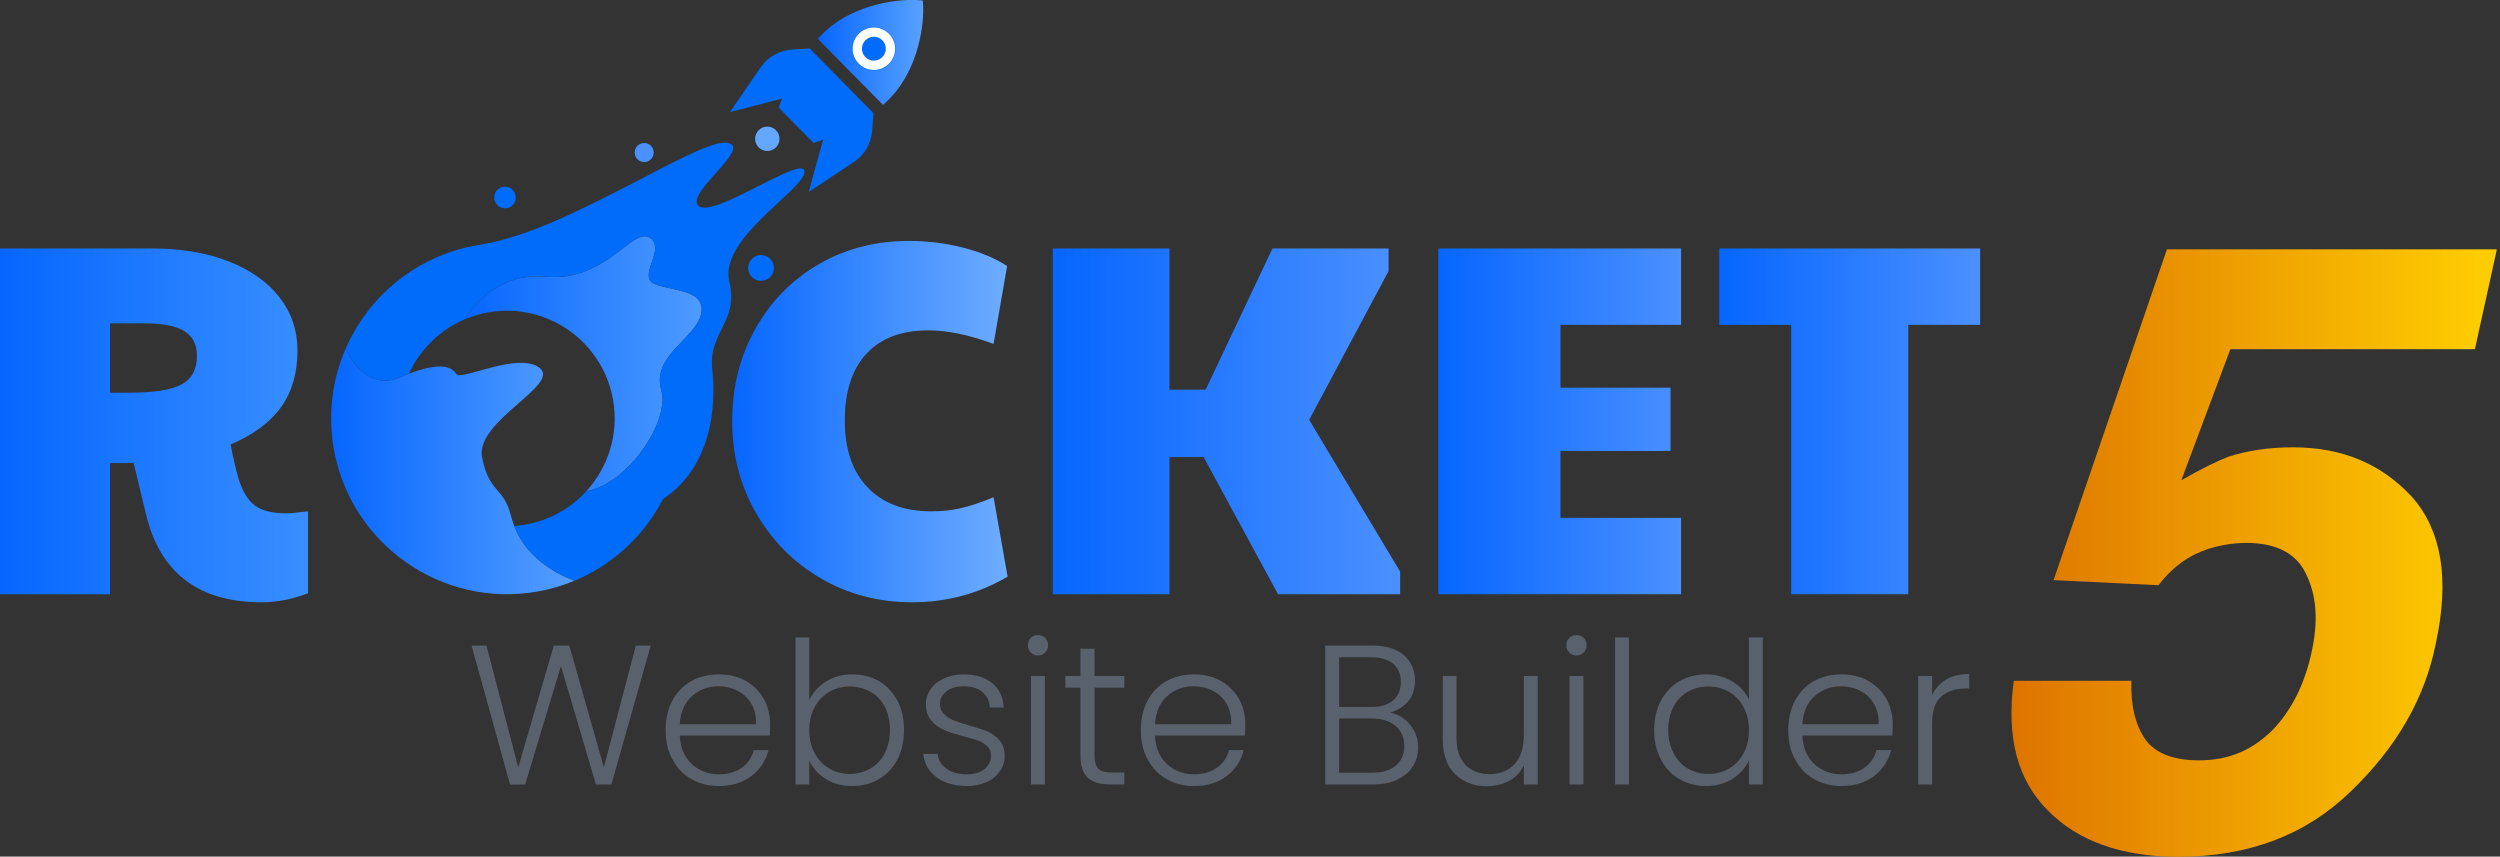 <?xml version="1.0" encoding="UTF-8" standalone="no"?>
<!DOCTYPE svg PUBLIC "-//W3C//DTD SVG 1.1//EN" "http://www.w3.org/Graphics/SVG/1.1/DTD/svg11.dtd">
<svg width="100%" height="100%" viewBox="0 0 537 184" version="1.1" xmlns="http://www.w3.org/2000/svg" xmlns:xlink="http://www.w3.org/1999/xlink" xml:space="preserve" xmlns:serif="http://www.serif.com/" style="fill-rule:evenodd;clip-rule:evenodd;stroke-linejoin:round;stroke-miterlimit:2;">
    <rect x="0" y="0" width="537" height="184" fill="#333333" stroke="none"/>
    <g transform="matrix(1,0,0,1,-264.979,-476.119)">
        <g transform="matrix(0.299,0,0,0.299,103.887,339.831)">
            <path d="M631.51,737.93C649.321,737.93 661.896,735.944 669.241,731.973C676.581,728.001 680.253,721.203 680.253,711.573C680.253,703.392 677.241,697.435 671.227,693.7C665.207,689.971 655.701,688.104 642.703,688.104L617.79,688.104L617.79,737.93L631.51,737.93ZM643.786,825.667L634.76,788.479L617.79,788.479L617.79,882.715L538.718,882.715L538.718,634.306L648.119,634.306C668.818,634.306 687.051,637.375 702.82,643.513C718.582,649.651 730.802,658.26 739.467,669.329C748.133,680.403 752.465,693.159 752.465,707.601C752.465,723.73 748.55,737.27 740.731,748.22C732.906,759.176 720.81,768.141 704.444,775.119C706.126,784.27 708.055,792.574 710.221,800.032C713.11,809.183 717.081,815.558 722.136,819.168C727.191,822.779 734.531,824.584 744.161,824.584C747.529,824.584 752.826,824.105 760.048,823.14L760.048,881.993C748.731,886.325 737.662,888.492 726.83,888.492C681.573,888.492 653.896,867.55 643.786,825.667Z" style="fill:url(#_Linear1);"/>
        </g>
        <g transform="matrix(0.299,0,0,0.299,103.887,339.831)">
            <path d="M1128.51,871.342C1108.89,859.912 1093.36,844.262 1081.93,824.404C1070.5,804.546 1064.78,782.583 1064.78,758.51C1064.78,733.958 1070.32,711.815 1081.39,692.076C1092.46,672.342 1107.62,656.872 1126.88,645.679C1146.14,634.486 1167.8,628.89 1191.87,628.89C1204.87,628.89 1217.63,630.458 1230.15,633.584C1242.66,636.715 1253.37,641.166 1262.28,646.943L1252.53,702.907C1235.2,696.408 1219.55,693.159 1205.59,693.159C1186.33,693.159 1171.53,698.755 1161.18,709.948C1150.83,721.141 1145.66,737.208 1145.66,758.149C1145.66,778.611 1151.13,794.56 1162.09,805.99C1173.04,817.425 1188.26,823.14 1207.76,823.14C1215.22,823.14 1222.2,822.418 1228.7,820.974C1235.2,819.53 1243.14,816.884 1252.53,813.031L1262.64,870.078C1241.7,882.354 1218.83,888.492 1194.04,888.492C1169.97,888.492 1148.12,882.771 1128.51,871.342Z" style="fill:url(#_Linear2);"/>
        </g>
        <g transform="matrix(0.299,0,0,0.299,103.887,339.831)">
            <path d="M1295.13,634.306L1378.9,634.306L1378.9,735.764L1404.89,735.764L1452.92,634.306L1536.32,634.306L1536.32,650.553L1479.27,757.427L1544.62,866.467L1544.62,882.715L1456.89,882.715L1403.45,784.146L1378.9,784.146L1378.9,882.715L1295.13,882.715L1295.13,634.306Z" style="fill:url(#_Linear3);"/>
        </g>
        <g transform="matrix(0.299,0,0,0.299,103.887,339.831)">
            <path d="M1572.06,634.306L1746.46,634.306L1746.46,689.187L1659.8,689.187L1659.8,734.32L1738.87,734.32L1738.87,779.813L1659.8,779.813L1659.8,827.834L1746.46,827.834L1746.46,882.715L1572.06,882.715L1572.06,634.306Z" style="fill:url(#_Linear4);"/>
        </g>
        <g transform="matrix(0.299,0,0,0.299,103.887,339.831)">
            <path d="M1825.52,689.187L1773.89,689.187L1773.89,634.306L1961.28,634.306L1961.28,689.187L1909.65,689.187L1909.65,882.715L1825.52,882.715L1825.52,689.187Z" style="fill:url(#_Linear5);"/>
        </g>
        <g transform="matrix(0.299,0,0,0.299,103.887,339.831)">
            <path d="M1179.25,525.227C1198.46,504.471 1203.21,473.039 1201.75,457.198C1201.74,456.837 1201.69,456.418 1201.65,456.222C1201.41,456.199 1201.14,456.146 1200.68,456.108C1184.86,454.42 1153.36,458.697 1132.32,477.603C1130.22,479.495 1128.2,481.538 1126.28,483.682L1173.08,531.183C1175.25,529.29 1177.32,527.305 1179.25,525.227Z" style="fill:url(#_Linear6);"/>
        </g>
        <g transform="matrix(0.299,0,0,0.299,103.887,339.831)">
            <path d="M1165.27,550.053L1166.3,537.163L1120.44,490.611L1107.53,491.446C1098.57,492.026 1090.38,496.687 1085.3,504.091L1063.18,536.332L1100.67,526.595C1099.02,530.618 1098.17,533.107 1098.17,533.107L1110.18,545.294L1111.23,546.366L1123.24,558.553C1123.24,558.553 1125.88,557.693 1130.13,556.011L1119.74,593.731L1152.3,572.096C1159.78,567.129 1164.56,559.002 1165.27,550.053Z" style="fill:rgb(0,108,249);"/>
        </g>
        <g transform="matrix(0.299,0,0,0.299,103.887,339.831)">
            <path d="M1177.48,501.895C1171.35,507.929 1161.5,507.856 1155.46,501.732C1149.43,495.607 1149.5,485.751 1155.63,479.717C1161.75,473.683 1171.61,473.756 1177.64,479.88C1183.68,486.005 1183.6,495.861 1177.48,501.895Z" style="fill:rgb(0,108,249);fill-rule:nonzero;"/>
        </g>
        <g transform="matrix(0.299,0,0,0.299,103.887,339.831)">
            <path d="M1174.91,499.283C1170.22,503.896 1162.69,503.841 1158.07,499.158C1153.46,494.477 1153.52,486.941 1158.2,482.328C1162.88,477.715 1170.42,477.771 1175.03,482.453C1179.64,487.135 1179.59,494.67 1174.91,499.283Z" style="fill:rgb(0,108,249);stroke:white;stroke-width:6.69px;"/>
        </g>
        <g transform="matrix(0.299,0,0,0.299,103.887,339.831)">
            <path d="M1094.6,646.73C1095.48,651.763 1092.12,656.558 1087.08,657.438C1082.05,658.318 1077.26,654.951 1076.38,649.917C1075.5,644.884 1078.86,640.09 1083.9,639.209C1088.93,638.329 1093.72,641.696 1094.6,646.73Z" style="fill:rgb(0,108,249);"/>
        </g>
        <g transform="matrix(0.299,0,0,0.299,103.887,339.831)">
            <path d="M1098.62,554.016C1099.45,558.78 1096.27,563.318 1091.5,564.151C1086.74,564.984 1082.2,561.797 1081.37,557.033C1080.54,552.269 1083.72,547.732 1088.49,546.899C1093.25,546.066 1097.79,549.252 1098.62,554.016Z" style="fill:rgb(99,167,255);"/>
        </g>
        <g transform="matrix(0.299,0,0,0.299,103.887,339.831)">
            <path d="M1008.3,564.217C1008.95,567.938 1006.46,571.481 1002.74,572.132C999.02,572.782 995.477,570.293 994.826,566.573C994.175,562.853 996.664,559.309 1000.38,558.658C1004.11,558.008 1007.65,560.496 1008.3,564.217Z" style="fill:rgb(75,144,255);"/>
        </g>
        <g transform="matrix(0.299,0,0,0.299,103.887,339.831)">
            <path d="M902.873,605.318C907.086,604.581 909.904,600.569 909.168,596.355C908.431,592.143 904.419,589.325 900.206,590.061C895.993,590.798 893.174,594.811 893.911,599.023C894.648,603.236 898.66,606.054 902.873,605.318Z" style="fill:rgb(0,108,249);"/>
        </g>
        <g transform="matrix(0.299,0,0,0.299,103.887,339.831)">
            <path d="M908.17,833.65C907.32,831.449 906.574,829.151 905.96,826.736C900.426,804.972 890.255,810.493 885.088,784.443C879.92,758.393 941.517,732.307 926.54,720.224C911.563,708.141 869.967,729.504 866.654,724.57C863.6,720.021 856.832,715.081 832.568,724.278C830.515,725.056 828.336,725.936 826.023,726.925C807.104,735.023 794.97,720.766 788.668,709.397C788.086,708.347 787.555,707.323 787.072,706.343C778.833,725.327 775.163,746.501 777.221,768.236C777.534,771.537 777.975,774.852 778.555,778.174C790.549,846.764 856.11,892.809 924.701,880.815C934.071,879.176 943.017,876.532 951.455,873.023C935.908,867.047 916.601,855.475 908.17,833.65Z" style="fill:url(#_Linear7);"/>
        </g>
        <g transform="matrix(0.299,0,0,0.299,103.887,339.831)">
            <path d="M1013.83,735.997C1006.63,711.121 1039.2,698.89 1042.56,680.742C1045.92,662.594 1017.77,665.067 1007.73,659.062C997.697,653.057 1017.58,633.653 1005.29,626.41C992.996,619.167 973.733,658.473 930.58,654.584C898.58,651.7 879.922,673.72 872.414,685.296C877.82,682.974 883.573,681.231 889.616,680.175C931.659,672.823 971.844,701.046 979.196,743.088C983.485,767.615 975.663,791.506 960.057,808.619C989.581,803.717 1020.34,758.45 1013.83,735.997Z" style="fill:url(#_Linear8);"/>
        </g>
        <g transform="matrix(0.299,0,0,0.299,103.887,339.831)">
            <path d="M1040.99,604.036C1029.12,595.698 1081.22,560.858 1060.57,558.344C1039.91,555.83 946.584,621.156 886.445,631.06C884.889,631.316 883.355,631.61 881.834,631.925C881.622,631.961 881.409,631.99 881.197,632.028C841.91,638.897 810.029,663.345 792.206,695.865C792.189,695.892 792.179,695.907 792.179,695.907L792.177,695.917C790.32,699.308 788.615,702.786 787.072,706.343C787.555,707.323 788.086,708.347 788.668,709.397C794.97,720.766 807.104,735.023 826.023,726.925C828.336,725.936 830.515,725.056 832.568,724.278C840.452,707.082 854.516,692.98 872.414,685.296C879.922,673.72 898.58,651.7 930.58,654.584C973.733,658.473 992.996,619.167 1005.29,626.41C1017.58,633.653 997.697,653.057 1007.73,659.062C1017.77,665.067 1045.92,662.594 1042.56,680.742C1039.2,698.89 1006.63,711.121 1013.83,735.997C1020.34,758.45 989.581,803.717 960.057,808.619C948.911,820.84 933.798,829.605 916.282,832.668C913.567,833.143 910.861,833.466 908.17,833.65C916.601,855.475 935.908,867.047 951.455,873.023C970.129,865.257 986.302,853.23 998.987,838.331C1005.25,830.976 1010.66,822.919 1015.1,814.333C1015.11,814.33 1015.11,814.327 1015.12,814.323C1049.66,791.132 1053.45,748.875 1050.46,721.221C1047.46,693.567 1069.73,687.834 1062.65,657.831C1055.56,627.828 1113.33,593.836 1116.5,580.418C1120.53,563.346 1052.86,612.374 1040.99,604.036Z" style="fill:rgb(0,108,249);"/>
        </g>
        <g transform="matrix(0.631,0,0,0.631,231.171,245.222)">
            <g transform="matrix(288,0,0,288,720.093,652.112)">
                <path d="M0.264,-0.426C0.288,-0.44 0.307,-0.449 0.32,-0.454C0.342,-0.461 0.367,-0.465 0.396,-0.465C0.455,-0.465 0.501,-0.445 0.537,-0.406C0.572,-0.366 0.581,-0.309 0.565,-0.234C0.552,-0.168 0.518,-0.11 0.465,-0.059C0.412,-0.007 0.344,0.019 0.26,0.019C0.193,0.019 0.141,0 0.106,-0.036C0.07,-0.072 0.057,-0.123 0.066,-0.189L0.205,-0.189C0.204,-0.159 0.21,-0.136 0.222,-0.119C0.234,-0.103 0.255,-0.095 0.285,-0.095C0.32,-0.095 0.348,-0.107 0.372,-0.131C0.395,-0.155 0.41,-0.186 0.418,-0.223C0.426,-0.259 0.424,-0.289 0.412,-0.314C0.401,-0.339 0.377,-0.352 0.341,-0.352C0.324,-0.352 0.309,-0.349 0.296,-0.345C0.272,-0.337 0.253,-0.323 0.237,-0.302L0.113,-0.308L0.247,-0.699L0.637,-0.699L0.611,-0.581L0.322,-0.581L0.264,-0.426Z" style="fill:url(#_Linear9);fill-rule:nonzero;"/>
            </g>
        </g>
        <g transform="matrix(3.556,0,0,3.556,-1909.28,-1963.18)">
            <g transform="matrix(12,0,0,12,639.606,733.351)">
                <path d="M0.928,-0.699L0.73,-0L0.652,-0L0.476,-0.596L0.296,-0L0.22,0.001L0.026,-0.699L0.101,-0.699L0.261,-0.086L0.44,-0.699L0.518,-0.699L0.692,-0.086L0.853,-0.699L0.928,-0.699Z" style="fill:rgb(89,97,108);fill-rule:nonzero;"/>
            </g>
            <g transform="matrix(12,0,0,12,651.066,733.351)">
                <path d="M0.574,-0.301C0.574,-0.277 0.573,-0.259 0.572,-0.246L0.119,-0.246C0.121,-0.205 0.131,-0.169 0.149,-0.14C0.167,-0.111 0.191,-0.089 0.22,-0.074C0.249,-0.058 0.281,-0.051 0.316,-0.051C0.361,-0.051 0.4,-0.062 0.431,-0.084C0.462,-0.106 0.482,-0.136 0.492,-0.173L0.566,-0.173C0.553,-0.12 0.524,-0.076 0.481,-0.043C0.437,-0.009 0.382,0.008 0.316,0.008C0.265,0.008 0.219,-0.003 0.178,-0.027C0.137,-0.049 0.106,-0.082 0.083,-0.125C0.059,-0.167 0.048,-0.216 0.048,-0.273C0.048,-0.33 0.059,-0.379 0.082,-0.422C0.105,-0.465 0.136,-0.497 0.177,-0.52C0.218,-0.543 0.264,-0.554 0.316,-0.554C0.368,-0.554 0.413,-0.543 0.453,-0.52C0.492,-0.497 0.522,-0.467 0.543,-0.429C0.564,-0.39 0.574,-0.348 0.574,-0.301ZM0.503,-0.303C0.504,-0.344 0.496,-0.378 0.479,-0.407C0.462,-0.436 0.438,-0.457 0.409,-0.472C0.38,-0.487 0.348,-0.494 0.313,-0.494C0.261,-0.494 0.217,-0.477 0.18,-0.444C0.143,-0.411 0.123,-0.364 0.119,-0.303L0.503,-0.303Z" style="fill:rgb(89,97,108);fill-rule:nonzero;"/>
            </g>
            <g transform="matrix(12,0,0,12,658.53,733.351)">
                <path d="M0.149,-0.425C0.167,-0.463 0.195,-0.494 0.233,-0.518C0.27,-0.542 0.315,-0.554 0.366,-0.554C0.416,-0.554 0.461,-0.543 0.5,-0.52C0.539,-0.497 0.57,-0.464 0.593,-0.422C0.615,-0.379 0.626,-0.33 0.626,-0.274C0.626,-0.218 0.615,-0.169 0.593,-0.126C0.57,-0.083 0.539,-0.05 0.5,-0.027C0.46,-0.004 0.415,0.008 0.366,0.008C0.314,0.008 0.269,-0.004 0.232,-0.028C0.194,-0.051 0.166,-0.082 0.149,-0.12L0.149,-0L0.08,-0L0.08,-0.74L0.149,-0.74L0.149,-0.425ZM0.555,-0.274C0.555,-0.319 0.546,-0.359 0.529,-0.392C0.511,-0.425 0.487,-0.45 0.456,-0.467C0.425,-0.484 0.391,-0.493 0.352,-0.493C0.315,-0.493 0.28,-0.484 0.25,-0.466C0.219,-0.448 0.194,-0.422 0.176,-0.389C0.158,-0.356 0.149,-0.317 0.149,-0.273C0.149,-0.229 0.158,-0.19 0.176,-0.157C0.194,-0.124 0.219,-0.098 0.25,-0.08C0.28,-0.062 0.315,-0.053 0.352,-0.053C0.391,-0.053 0.425,-0.062 0.456,-0.08C0.487,-0.097 0.511,-0.123 0.529,-0.157C0.546,-0.19 0.555,-0.229 0.555,-0.274Z" style="fill:rgb(89,97,108);fill-rule:nonzero;"/>
            </g>
            <g transform="matrix(12,0,0,12,666.63,733.351)">
                <path d="M0.268,0.008C0.205,0.008 0.154,-0.007 0.115,-0.036C0.075,-0.065 0.053,-0.104 0.048,-0.154L0.12,-0.154C0.123,-0.123 0.138,-0.098 0.164,-0.08C0.189,-0.061 0.224,-0.051 0.267,-0.051C0.305,-0.051 0.335,-0.06 0.357,-0.078C0.378,-0.096 0.389,-0.118 0.389,-0.145C0.389,-0.164 0.383,-0.179 0.371,-0.191C0.359,-0.203 0.344,-0.213 0.326,-0.22C0.307,-0.227 0.282,-0.234 0.251,-0.242C0.21,-0.253 0.177,-0.263 0.152,-0.274C0.127,-0.285 0.105,-0.301 0.088,-0.322C0.07,-0.342 0.061,-0.371 0.061,-0.406C0.061,-0.433 0.069,-0.457 0.085,-0.48C0.101,-0.503 0.124,-0.521 0.153,-0.534C0.182,-0.547 0.216,-0.554 0.253,-0.554C0.312,-0.554 0.359,-0.539 0.395,-0.51C0.431,-0.48 0.45,-0.439 0.453,-0.387L0.383,-0.387C0.381,-0.419 0.369,-0.445 0.346,-0.465C0.323,-0.484 0.291,-0.494 0.251,-0.494C0.216,-0.494 0.187,-0.486 0.165,-0.469C0.143,-0.452 0.132,-0.432 0.132,-0.407C0.132,-0.386 0.138,-0.368 0.152,-0.355C0.165,-0.341 0.181,-0.33 0.2,-0.323C0.219,-0.315 0.245,-0.306 0.278,-0.297C0.317,-0.286 0.349,-0.276 0.372,-0.266C0.395,-0.256 0.415,-0.241 0.432,-0.222C0.449,-0.203 0.457,-0.177 0.458,-0.145C0.458,-0.116 0.45,-0.09 0.434,-0.067C0.418,-0.044 0.396,-0.025 0.367,-0.012C0.338,0.001 0.305,0.008 0.268,0.008Z" style="fill:rgb(89,97,108);fill-rule:nonzero;"/>
            </g>
            <g transform="matrix(12,0,0,12,672.75,733.351)">
                <path d="M0.115,-0.649C0.101,-0.649 0.089,-0.654 0.079,-0.664C0.069,-0.674 0.064,-0.686 0.064,-0.701C0.064,-0.716 0.069,-0.728 0.079,-0.738C0.089,-0.747 0.101,-0.752 0.115,-0.752C0.129,-0.752 0.141,-0.747 0.151,-0.738C0.161,-0.728 0.166,-0.716 0.166,-0.701C0.166,-0.686 0.161,-0.674 0.151,-0.664C0.141,-0.654 0.129,-0.649 0.115,-0.649ZM0.15,-0.546L0.15,-0L0.08,-0L0.08,-0.546L0.15,-0.546Z" style="fill:rgb(89,97,108);fill-rule:nonzero;"/>
            </g>
            <g transform="matrix(12,0,0,12,675.498,733.351)">
                <path d="M0.171,-0.487L0.171,-0.148C0.171,-0.115 0.177,-0.092 0.19,-0.079C0.203,-0.066 0.225,-0.06 0.257,-0.06L0.321,-0.06L0.321,-0L0.246,-0C0.197,-0 0.16,-0.012 0.136,-0.035C0.112,-0.058 0.1,-0.095 0.1,-0.148L0.1,-0.487L0.024,-0.487L0.024,-0.546L0.1,-0.546L0.1,-0.683L0.171,-0.683L0.171,-0.546L0.321,-0.546L0.321,-0.487L0.171,-0.487Z" style="fill:rgb(89,97,108);fill-rule:nonzero;"/>
            </g>
            <g transform="matrix(12,0,0,12,679.77,733.351)">
                <path d="M0.574,-0.301C0.574,-0.277 0.573,-0.259 0.572,-0.246L0.119,-0.246C0.121,-0.205 0.131,-0.169 0.149,-0.14C0.167,-0.111 0.191,-0.089 0.22,-0.074C0.249,-0.058 0.281,-0.051 0.316,-0.051C0.361,-0.051 0.4,-0.062 0.431,-0.084C0.462,-0.106 0.482,-0.136 0.492,-0.173L0.566,-0.173C0.553,-0.12 0.524,-0.076 0.481,-0.043C0.437,-0.009 0.382,0.008 0.316,0.008C0.265,0.008 0.219,-0.003 0.178,-0.027C0.137,-0.049 0.106,-0.082 0.083,-0.125C0.059,-0.167 0.048,-0.216 0.048,-0.273C0.048,-0.33 0.059,-0.379 0.082,-0.422C0.105,-0.465 0.136,-0.497 0.177,-0.52C0.218,-0.543 0.264,-0.554 0.316,-0.554C0.368,-0.554 0.413,-0.543 0.453,-0.52C0.492,-0.497 0.522,-0.467 0.543,-0.429C0.564,-0.39 0.574,-0.348 0.574,-0.301ZM0.503,-0.303C0.504,-0.344 0.496,-0.378 0.479,-0.407C0.462,-0.436 0.438,-0.457 0.409,-0.472C0.38,-0.487 0.348,-0.494 0.313,-0.494C0.261,-0.494 0.217,-0.477 0.18,-0.444C0.143,-0.411 0.123,-0.364 0.119,-0.303L0.503,-0.303Z" style="fill:rgb(89,97,108);fill-rule:nonzero;"/>
            </g>
            <g transform="matrix(12,0,0,12,690.522,733.351)">
                <path d="M0.407,-0.361C0.446,-0.354 0.48,-0.334 0.507,-0.301C0.534,-0.268 0.548,-0.23 0.548,-0.187C0.548,-0.152 0.539,-0.12 0.522,-0.092C0.504,-0.063 0.478,-0.041 0.444,-0.025C0.41,-0.008 0.369,-0 0.322,-0L0.08,-0L0.08,-0.699L0.315,-0.699C0.386,-0.699 0.44,-0.683 0.477,-0.65C0.514,-0.617 0.532,-0.575 0.532,-0.523C0.532,-0.48 0.52,-0.444 0.497,-0.418C0.474,-0.391 0.444,-0.372 0.407,-0.361ZM0.15,-0.39L0.313,-0.39C0.36,-0.39 0.397,-0.401 0.423,-0.424C0.448,-0.446 0.461,-0.477 0.461,-0.516C0.461,-0.555 0.448,-0.585 0.423,-0.607C0.397,-0.629 0.359,-0.64 0.31,-0.64L0.15,-0.64L0.15,-0.39ZM0.317,-0.059C0.368,-0.059 0.407,-0.071 0.436,-0.095C0.464,-0.119 0.478,-0.152 0.478,-0.194C0.478,-0.236 0.463,-0.27 0.434,-0.295C0.404,-0.32 0.364,-0.332 0.314,-0.332L0.15,-0.332L0.15,-0.059L0.317,-0.059Z" style="fill:rgb(89,97,108);fill-rule:nonzero;"/>
            </g>
            <g transform="matrix(12,0,0,12,697.686,733.351)">
                <path d="M0.553,-0.546L0.553,-0L0.483,-0L0.483,-0.096C0.467,-0.062 0.442,-0.036 0.409,-0.018C0.376,0 0.338,0.009 0.297,0.009C0.232,0.009 0.178,-0.011 0.137,-0.052C0.096,-0.092 0.075,-0.15 0.075,-0.227L0.075,-0.546L0.144,-0.546L0.144,-0.235C0.144,-0.176 0.159,-0.13 0.189,-0.099C0.218,-0.068 0.259,-0.052 0.31,-0.052C0.363,-0.052 0.405,-0.069 0.436,-0.102C0.467,-0.135 0.483,-0.184 0.483,-0.249L0.483,-0.546L0.553,-0.546Z" style="fill:rgb(89,97,108);fill-rule:nonzero;"/>
            </g>
            <g transform="matrix(12,0,0,12,705.282,733.351)">
                <path d="M0.115,-0.649C0.101,-0.649 0.089,-0.654 0.079,-0.664C0.069,-0.674 0.064,-0.686 0.064,-0.701C0.064,-0.716 0.069,-0.728 0.079,-0.738C0.089,-0.747 0.101,-0.752 0.115,-0.752C0.129,-0.752 0.141,-0.747 0.151,-0.738C0.161,-0.728 0.166,-0.716 0.166,-0.701C0.166,-0.686 0.161,-0.674 0.151,-0.664C0.141,-0.654 0.129,-0.649 0.115,-0.649ZM0.15,-0.546L0.15,-0L0.08,-0L0.08,-0.546L0.15,-0.546Z" style="fill:rgb(89,97,108);fill-rule:nonzero;"/>
            </g>
            <g transform="matrix(12,0,0,12,708.03,733.351)">
                <rect x="0.08" y="-0.74" width="0.07" height="0.74" style="fill:rgb(89,97,108);fill-rule:nonzero;"/>
            </g>
            <g transform="matrix(12,0,0,12,710.778,733.351)">
                <path d="M0.048,-0.274C0.048,-0.33 0.059,-0.379 0.082,-0.422C0.105,-0.464 0.136,-0.497 0.176,-0.52C0.215,-0.543 0.26,-0.554 0.31,-0.554C0.358,-0.554 0.401,-0.542 0.44,-0.519C0.479,-0.496 0.507,-0.465 0.525,-0.428L0.525,-0.74L0.595,-0.74L0.595,-0L0.525,-0L0.525,-0.122C0.508,-0.084 0.481,-0.053 0.443,-0.029C0.405,-0.004 0.36,0.008 0.309,0.008C0.259,0.008 0.214,-0.004 0.175,-0.027C0.135,-0.05 0.104,-0.083 0.082,-0.126C0.059,-0.169 0.048,-0.218 0.048,-0.274ZM0.525,-0.273C0.525,-0.317 0.516,-0.356 0.498,-0.389C0.48,-0.422 0.456,-0.448 0.425,-0.466C0.393,-0.484 0.359,-0.493 0.322,-0.493C0.283,-0.493 0.249,-0.484 0.218,-0.467C0.187,-0.45 0.163,-0.425 0.146,-0.392C0.128,-0.359 0.119,-0.319 0.119,-0.274C0.119,-0.229 0.128,-0.19 0.146,-0.157C0.163,-0.123 0.187,-0.097 0.218,-0.08C0.249,-0.062 0.283,-0.053 0.322,-0.053C0.359,-0.053 0.393,-0.062 0.425,-0.08C0.456,-0.098 0.48,-0.124 0.498,-0.157C0.516,-0.19 0.525,-0.229 0.525,-0.273Z" style="fill:rgb(89,97,108);fill-rule:nonzero;"/>
            </g>
            <g transform="matrix(12,0,0,12,718.878,733.351)">
                <path d="M0.574,-0.301C0.574,-0.277 0.573,-0.259 0.572,-0.246L0.119,-0.246C0.121,-0.205 0.131,-0.169 0.149,-0.14C0.167,-0.111 0.191,-0.089 0.22,-0.074C0.249,-0.058 0.281,-0.051 0.316,-0.051C0.361,-0.051 0.4,-0.062 0.431,-0.084C0.462,-0.106 0.482,-0.136 0.492,-0.173L0.566,-0.173C0.553,-0.12 0.524,-0.076 0.481,-0.043C0.437,-0.009 0.382,0.008 0.316,0.008C0.265,0.008 0.219,-0.003 0.178,-0.027C0.137,-0.049 0.106,-0.082 0.083,-0.125C0.059,-0.167 0.048,-0.216 0.048,-0.273C0.048,-0.33 0.059,-0.379 0.082,-0.422C0.105,-0.465 0.136,-0.497 0.177,-0.52C0.218,-0.543 0.264,-0.554 0.316,-0.554C0.368,-0.554 0.413,-0.543 0.453,-0.52C0.492,-0.497 0.522,-0.467 0.543,-0.429C0.564,-0.39 0.574,-0.348 0.574,-0.301ZM0.503,-0.303C0.504,-0.344 0.496,-0.378 0.479,-0.407C0.462,-0.436 0.438,-0.457 0.409,-0.472C0.38,-0.487 0.348,-0.494 0.313,-0.494C0.261,-0.494 0.217,-0.477 0.18,-0.444C0.143,-0.411 0.123,-0.364 0.119,-0.303L0.503,-0.303Z" style="fill:rgb(89,97,108);fill-rule:nonzero;"/>
            </g>
            <g transform="matrix(12,0,0,12,726.342,733.351)">
                <path d="M0.15,-0.449C0.165,-0.483 0.189,-0.509 0.221,-0.528C0.252,-0.547 0.291,-0.556 0.337,-0.556L0.337,-0.483L0.318,-0.483C0.267,-0.483 0.227,-0.469 0.196,-0.442C0.165,-0.415 0.15,-0.369 0.15,-0.305L0.15,-0L0.08,-0L0.08,-0.546L0.15,-0.546L0.15,-0.449Z" style="fill:rgb(89,97,108);fill-rule:nonzero;"/>
            </g>
        </g>
    </g>
    <defs>
        <linearGradient id="_Linear1" x1="0" y1="0" x2="1" y2="0" gradientUnits="userSpaceOnUse" gradientTransform="matrix(221.33,0,0,254.186,538.718,761.399)"><stop offset="0" style="stop-color:rgb(6,102,255);stop-opacity:1"/><stop offset="1" style="stop-color:rgb(57,143,255);stop-opacity:1"/></linearGradient>
        <linearGradient id="_Linear2" x1="0" y1="0" x2="1" y2="0" gradientUnits="userSpaceOnUse" gradientTransform="matrix(197.86,0,0,259.602,1064.78,758.691)"><stop offset="0" style="stop-color:rgb(6,102,255);stop-opacity:1"/><stop offset="1" style="stop-color:rgb(110,173,255);stop-opacity:1"/></linearGradient>
        <linearGradient id="_Linear3" x1="0" y1="0" x2="1" y2="0" gradientUnits="userSpaceOnUse" gradientTransform="matrix(249.49,0,0,248.409,1295.13,758.51)"><stop offset="0" style="stop-color:rgb(6,102,255);stop-opacity:1"/><stop offset="1" style="stop-color:rgb(75,144,255);stop-opacity:1"/></linearGradient>
        <linearGradient id="_Linear4" x1="0" y1="0" x2="1" y2="0" gradientUnits="userSpaceOnUse" gradientTransform="matrix(174.4,0,0,248.409,1572.06,758.51)"><stop offset="0" style="stop-color:rgb(6,102,255);stop-opacity:1"/><stop offset="1" style="stop-color:rgb(75,144,255);stop-opacity:1"/></linearGradient>
        <linearGradient id="_Linear5" x1="0" y1="0" x2="1" y2="0" gradientUnits="userSpaceOnUse" gradientTransform="matrix(187.39,0,0,248.409,1773.89,758.51)"><stop offset="0" style="stop-color:rgb(6,102,255);stop-opacity:1"/><stop offset="1" style="stop-color:rgb(75,144,255);stop-opacity:1"/></linearGradient>
        <linearGradient id="_Linear6" x1="0" y1="0" x2="1" y2="0" gradientUnits="userSpaceOnUse" gradientTransform="matrix(75.715,0,0,75.412,1126.28,493.477)"><stop offset="0" style="stop-color:rgb(6,102,255);stop-opacity:1"/><stop offset="1" style="stop-color:rgb(89,161,255);stop-opacity:1"/></linearGradient>
        <linearGradient id="_Linear7" x1="0" y1="0" x2="1" y2="0" gradientUnits="userSpaceOnUse" gradientTransform="matrix(174.795,0,0,176.372,776.66,794.529)"><stop offset="0" style="stop-color:rgb(6,102,255);stop-opacity:1"/><stop offset="1" style="stop-color:rgb(84,158,255);stop-opacity:1"/></linearGradient>
        <linearGradient id="_Linear8" x1="0" y1="0" x2="1" y2="0" gradientUnits="userSpaceOnUse" gradientTransform="matrix(170.423,0,0,183.102,872.414,717.068)"><stop offset="0" style="stop-color:rgb(6,102,255);stop-opacity:1"/><stop offset="1" style="stop-color:rgb(78,155,255);stop-opacity:1"/></linearGradient>
        <linearGradient id="_Linear9" x1="0" y1="0" x2="1" y2="0" gradientUnits="userSpaceOnUse" gradientTransform="matrix(0.633,0,0,0.712,-0.021,-0.344)"><stop offset="0" style="stop-color:rgb(217,102,0);stop-opacity:1"/><stop offset="1" style="stop-color:rgb(254,204,2);stop-opacity:1"/></linearGradient>
    </defs>
</svg>
